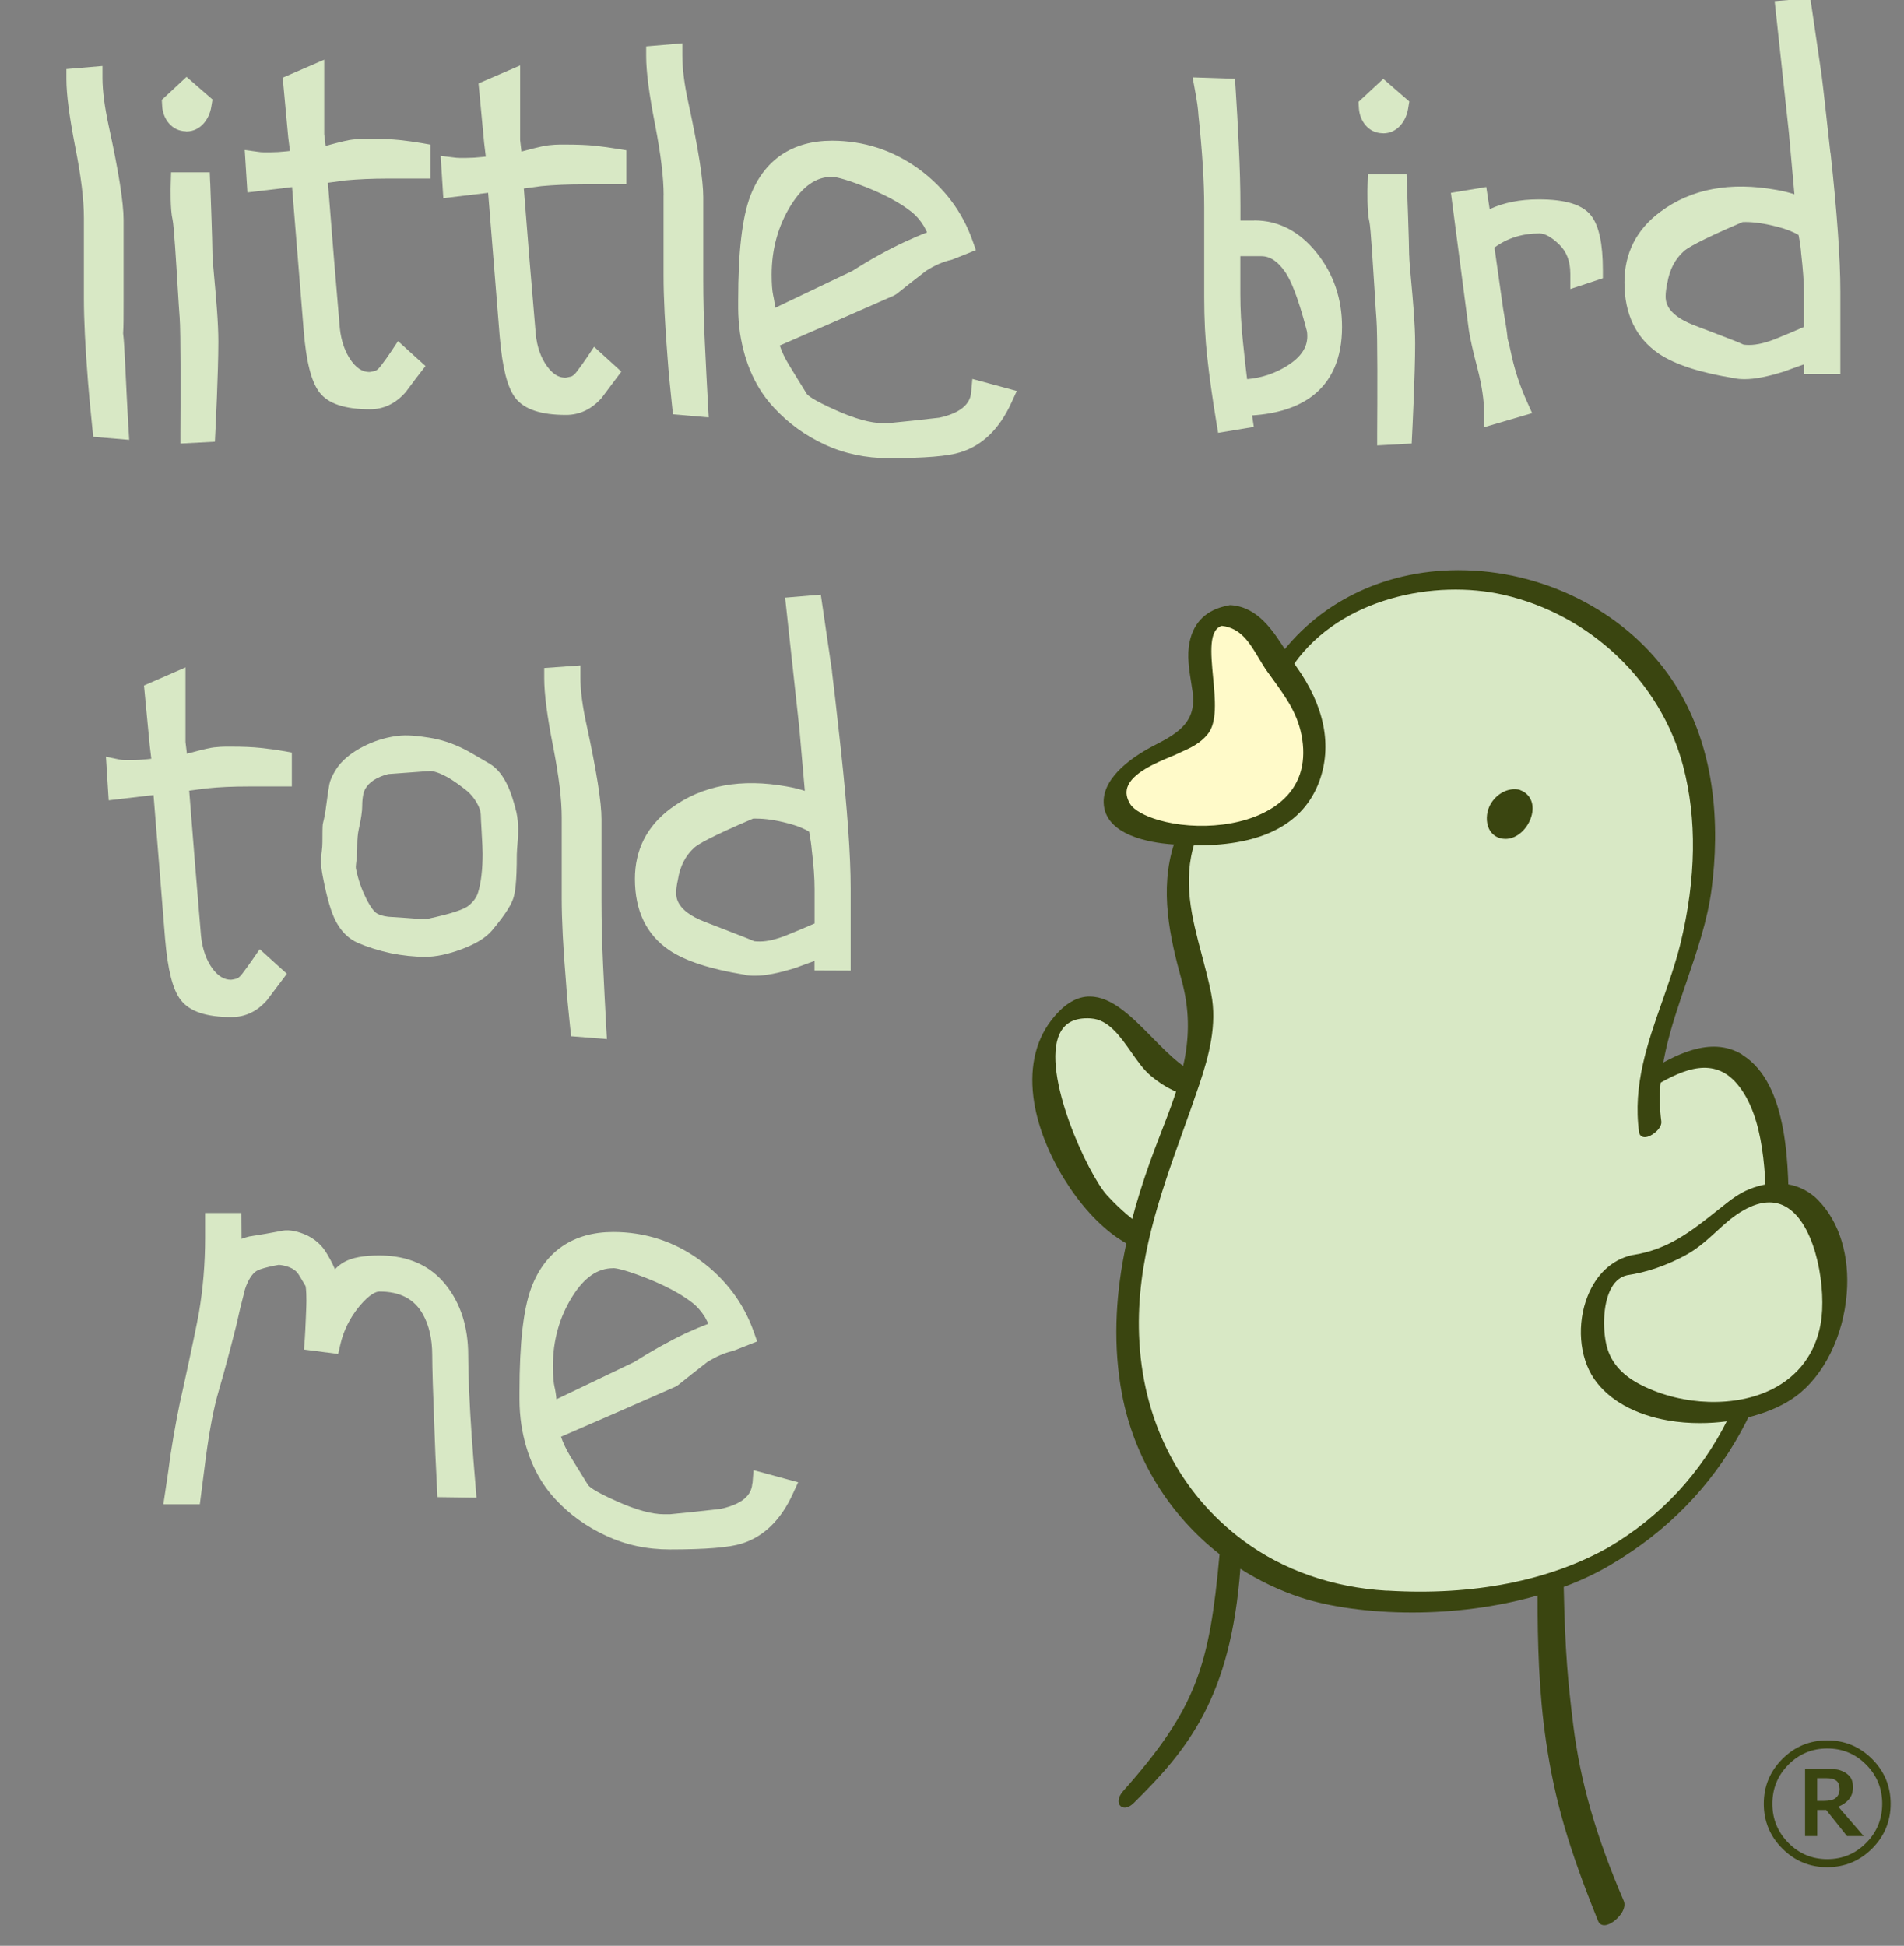 <svg width="137" height="140" viewBox="0 0 137 140" fill="none" xmlns="http://www.w3.org/2000/svg">
<rect x="0" y="0" width="137" height="140" fill="#808080" stroke="none"/>
<g clip-path="url(#clip0_323_676)">
<path d="M86.476 78.196C85.626 78.196 83.251 77.204 81.897 74.931C79.249 70.504 74.902 72.369 75.293 77.578C75.679 82.781 78.241 87.525 83.296 89.623C88.313 91.709 87.338 78.196 86.476 78.196Z" fill="#D8E8C5"/>
<path d="M87.02 77.493C86.958 77.47 86.895 77.453 86.822 77.453C85.495 77.289 84.175 75.94 82.899 74.642C81.477 73.197 80.009 71.7 78.427 71.7C78.376 71.7 78.32 71.7 78.269 71.7C77.333 71.757 76.46 72.335 75.605 73.463C74.448 74.988 74.035 77.022 74.414 79.341C75.004 82.957 77.588 87.14 80.422 89.073C81.709 89.945 82.894 90.388 83.925 90.388C84.294 90.388 84.645 90.331 84.968 90.218C86.085 89.821 86.907 88.778 87.417 87.112C87.779 85.916 89.123 78.366 87.026 77.493H87.02ZM86.323 84.595L86.289 85.071C86.215 86.171 86.085 88.007 85.371 88.636C83.693 90.11 80.587 87.01 79.674 86.023C78.269 84.504 74.902 77.21 76.245 74.376C76.602 73.627 77.248 73.265 78.223 73.265C78.308 73.265 78.405 73.265 78.495 73.276C79.754 73.355 80.587 74.546 81.392 75.691C81.856 76.354 82.293 76.977 82.809 77.408C83.835 78.264 84.889 78.774 85.954 78.921C86.141 79.052 86.691 79.834 86.311 84.595H86.323Z" fill="#3A4510"/>
<path d="M85.688 59.673C84.673 62.325 84.384 65.692 85.835 70.465C87.298 75.231 85.433 79.046 84.883 80.401C84.328 81.755 78.949 94.157 81.964 101.327C84.979 108.508 86.889 110.866 91.362 113.02C95.839 115.18 104.591 115.429 110.117 113.774C113.711 112.697 116.941 111.881 121.527 107.001C127.716 100.426 127.762 93.301 127.665 84.816C127.575 77.334 124.344 75.532 122.235 76.235C120.127 76.938 118.415 77.64 118.415 77.64C118.415 77.64 119.673 73.372 120.325 71.417C120.983 69.456 123.295 62.484 122.235 56.913C121.277 51.896 120.008 45.554 111.273 42.907C102.324 40.197 92.722 41.252 85.682 59.673" fill="#D8E8C5"/>
<path d="M118.342 81.818C118.279 81.818 118.223 81.806 118.172 81.784C118.041 81.733 117.962 81.619 117.939 81.472C117.474 78.088 118.557 75.022 119.6 72.057C120.076 70.697 120.569 69.297 120.921 67.869C122.048 63.204 122.111 58.907 121.102 55.093C119.492 49.051 114.425 44.222 108.184 42.799C103.248 41.671 96.48 43.014 93.113 47.77C92.875 48.104 92.116 48.461 91.793 48.229C91.679 48.15 91.526 47.946 91.827 47.52C94.734 43.417 99.49 41.048 104.874 41.025H104.948C110.928 41.025 116.698 43.882 120.014 48.49C123.618 53.495 123.715 59.656 123.159 63.946C122.865 66.225 122.088 68.486 121.34 70.674C120.223 73.922 119.073 77.283 119.538 80.678C119.572 80.939 119.39 81.251 119.056 81.511C118.954 81.591 118.642 81.818 118.353 81.818H118.342ZM104.733 42.011C105.963 42.011 107.164 42.142 108.269 42.397C114.657 43.859 119.849 48.801 121.493 54.991C122.525 58.873 122.462 63.238 121.317 67.971C120.966 69.422 120.467 70.833 119.985 72.199C118.908 75.248 117.894 78.133 118.347 81.415C118.381 81.415 118.614 81.336 118.846 81.132C119.033 80.967 119.118 80.809 119.107 80.735C118.631 77.238 119.798 73.831 120.926 70.538C121.669 68.373 122.44 66.134 122.729 63.895C123.273 59.678 123.182 53.631 119.657 48.739C116.42 44.239 110.78 41.45 104.931 41.45H104.857C99.609 41.473 94.978 43.774 92.15 47.77C92.11 47.827 92.087 47.866 92.07 47.9C92.246 47.889 92.62 47.736 92.756 47.543C95.471 43.706 100.317 42.017 104.727 42.017L104.733 42.011Z" fill="#3A4510"/>
<path d="M92.938 47.651C96.22 43.015 102.942 41.388 108.23 42.595C114.488 44.023 119.657 48.853 121.301 55.042C122.412 59.236 122.14 63.737 121.125 67.92C120.014 72.494 117.486 76.581 118.149 81.444C118.217 81.937 119.391 81.189 119.328 80.701C118.546 74.971 122.219 69.575 122.95 63.913C123.625 58.658 123.007 53.002 119.838 48.609C113.456 39.739 98.663 38.214 91.992 47.64C91.459 48.394 92.643 48.071 92.938 47.651Z" fill="#3A4510"/>
<path d="M125.37 75.883C123.047 74.444 120.343 76.042 118.728 76.994C118.404 77.187 118.166 77.55 118.172 77.867C118.172 78.031 118.246 78.173 118.376 78.241C118.557 78.343 118.796 78.298 119.096 78.122C121.17 76.892 123.324 76.019 124.991 77.986C127.003 80.361 127.06 84.709 127.099 87.882L127.111 88.557C127.281 98.862 123.256 106.893 115.752 111.325C111.495 113.734 106.014 114.817 99.887 114.449H99.751C95.891 114.216 92.343 112.981 89.481 110.861C84.844 107.426 82.174 102.16 81.959 96.033C81.772 90.734 83.427 86.109 85.178 81.211C85.553 80.163 85.932 79.109 86.29 78.043C86.992 75.957 87.587 73.724 87.151 71.502C86.97 70.572 86.72 69.643 86.482 68.742C85.751 65.987 85.065 63.38 85.978 60.568C86.131 60.109 85.853 59.979 85.762 59.951C85.371 59.82 84.612 60.313 84.481 60.704C83.399 64.026 84.187 67.489 85.008 70.47C86.182 74.71 84.929 77.924 83.478 81.653C81.511 86.698 79.425 93.386 80.735 100.324C81.613 104.955 84.153 109.007 87.752 111.824C87.026 119.895 86.074 122.939 80.82 128.862C80.4 129.333 80.423 129.758 80.627 129.945C80.701 130.013 80.803 130.058 80.933 130.058C81.109 130.058 81.33 129.968 81.579 129.724C85.485 125.87 88.551 122.117 89.248 112.873C90.591 113.729 92.048 114.432 93.601 114.942C95.636 115.605 98.487 116.019 101.61 116.019C104.535 116.019 107.686 115.644 110.634 114.794C110.634 118.155 110.719 121.726 111.246 125.308C111.869 129.537 112.85 132.915 114.992 138.22C115.066 138.407 115.23 138.515 115.434 138.515C115.854 138.515 116.387 138.084 116.664 137.665C116.88 137.336 116.942 137.013 116.834 136.764C114.822 132.087 113.706 128.176 113.196 124.078C112.816 120.984 112.617 118.898 112.515 114.182C113.853 113.683 115.134 113.077 116.296 112.34C116.375 112.289 116.46 112.244 116.54 112.193C116.591 112.159 116.647 112.13 116.704 112.096C116.727 112.079 116.738 112.062 116.761 112.051C124.486 107.12 128.709 98.867 128.698 88.563V87.826C128.715 84.147 128.737 77.986 125.365 75.895L125.37 75.883Z" fill="#3A4510"/>
<path d="M88.205 44.284C90.364 44.148 91.01 46.818 92.087 47.986C93.68 49.703 95.857 53.529 93.68 57.343C91.844 60.557 86.674 59.973 84.963 60.013C82.542 60.075 78.977 58.573 80.638 56.255C81.602 54.917 83.5 53.96 84.708 53.58C85.921 53.2 86.935 52.305 86.873 51.358C86.697 48.722 85.15 44.483 88.205 44.284Z" fill="#FFFAC9"/>
<path d="M93.249 47.923C93.011 47.589 92.779 47.231 92.541 46.852C91.594 45.372 90.528 43.695 88.579 43.542C88.516 43.536 88.448 43.542 88.386 43.564C86.833 43.853 85.892 44.743 85.592 46.206C85.393 47.169 85.558 48.178 85.716 49.153C85.75 49.351 85.779 49.55 85.807 49.748C86.119 51.885 84.849 52.712 83.154 53.58C81.726 54.305 79.346 55.819 79.413 57.757C79.493 60.12 82.82 60.631 84.248 60.744C84.917 60.795 85.552 60.823 86.164 60.823C90.835 60.823 93.776 59.287 94.916 56.249C95.879 53.665 95.307 50.791 93.255 47.929L93.249 47.923ZM90.579 47.362C90.778 47.691 90.976 48.031 91.203 48.342L91.577 48.858C92.575 50.241 93.436 51.431 93.703 53.2C93.975 55.036 93.482 56.527 92.223 57.627C90.024 59.548 86.034 59.775 83.387 59.01C82.361 58.715 81.59 58.278 81.324 57.853C81.063 57.428 80.995 57.037 81.114 56.657C81.454 55.609 83.183 54.889 84.209 54.458C84.407 54.379 84.583 54.305 84.719 54.237L84.951 54.129C85.671 53.806 86.351 53.5 86.901 52.82C87.593 51.976 87.439 50.326 87.286 48.733C87.122 46.982 86.963 45.321 87.91 45.032C89.276 45.18 89.911 46.24 90.579 47.362Z" fill="#3A4510"/>
<path d="M109.386 56.844C109.386 56.844 109.34 56.827 109.312 56.816C109.284 56.81 109.255 56.805 109.227 56.799C108.32 56.663 107.504 57.292 107.17 58.017C106.937 58.516 106.92 59.14 107.124 59.599C107.283 59.95 107.561 60.194 107.923 60.302C108.059 60.341 108.196 60.358 108.332 60.358C109.17 60.358 109.913 59.61 110.174 58.788C110.457 57.893 110.145 57.133 109.38 56.844H109.386Z" fill="#3A4510"/>
<path d="M117.259 91.022C119.039 90.869 122.383 89.469 124.027 87.525C125.654 85.581 130.551 84.102 131.718 90.552C132.88 97.002 129.78 101.746 123.165 101.514C116.562 101.282 115.009 98.64 114.771 97.002C114.539 95.37 114.539 91.249 117.259 91.017" fill="#D8E8C5"/>
<path d="M130.845 86.369C129.609 85.094 127.75 84.793 125.863 85.564C125.149 85.859 124.57 86.29 123.953 86.788L123.624 87.049C121.719 88.568 120.07 89.883 117.559 90.286C117.525 90.286 117.491 90.297 117.451 90.303C117.434 90.303 117.417 90.308 117.4 90.314C115.989 90.637 114.867 91.68 114.238 93.25C113.444 95.245 113.631 97.637 114.697 99.201C115.745 100.732 117.655 101.803 120.081 102.211C120.807 102.336 121.561 102.393 122.315 102.393C124.933 102.393 127.574 101.684 129.23 100.454C131.236 98.969 132.636 96.141 132.88 93.08C133.101 90.371 132.358 87.928 130.845 86.375V86.369ZM121.294 90.303C122.15 89.844 122.83 89.22 123.488 88.619C124.043 88.109 124.57 87.627 125.2 87.231C126.543 86.386 127.716 86.278 128.68 86.936C130.726 88.319 131.434 92.853 131.004 95.245C130.624 97.365 129.417 98.992 127.518 99.95C124.899 101.265 121.141 101.163 118.166 99.689C116.828 99.026 116.006 98.159 115.66 97.036C115.332 95.976 115.252 93.851 115.972 92.621C116.25 92.145 116.618 91.856 117.077 91.754C118.489 91.544 119.906 91.056 121.294 90.308V90.303Z" fill="#3A4510"/>
<path d="M9.238 30.754C9.164 29.388 9.085 27.909 9.011 26.288C8.955 25.188 8.921 24.463 8.858 23.987C8.892 23.516 8.892 22.808 8.892 21.737V15.819C8.892 14.578 8.53 12.305 7.821 9.063C7.526 7.686 7.373 6.524 7.373 5.605V4.75L4.777 4.971V5.69C4.777 6.79 4.987 8.394 5.418 10.61C5.826 12.651 6.036 14.357 6.036 15.683V21.465C6.036 22.989 6.132 24.973 6.336 27.535C6.404 28.357 6.5 29.445 6.642 30.783L6.71 31.429L9.295 31.644L9.244 30.743L9.238 30.754Z" fill="#D8E8C5"/>
<path d="M21.016 13.473L21.855 23.823C22.036 26.033 22.404 27.473 22.983 28.227C23.617 29.049 24.808 29.445 26.627 29.445C27.596 29.445 28.441 29.054 29.178 28.227L29.626 27.632C29.801 27.394 29.983 27.15 30.175 26.906L30.617 26.334L28.639 24.543L28.135 25.302C27.914 25.637 27.676 25.965 27.404 26.322C27.177 26.623 27.03 26.674 27.001 26.679C26.814 26.725 26.672 26.759 26.599 26.764C26.287 26.764 25.805 26.685 25.29 25.977C24.83 25.347 24.547 24.543 24.451 23.602C24.15 20.133 23.867 16.647 23.595 13.15L24.853 12.98C25.771 12.895 26.786 12.849 27.88 12.849H30.975V10.406L30.328 10.293C29.835 10.208 29.297 10.134 28.724 10.072C28.135 10.015 27.449 9.987 26.627 9.987H26.196C25.975 9.987 25.703 10.004 25.403 10.038C25.085 10.066 24.502 10.203 23.43 10.497L23.328 9.658V4.296L20.341 5.589L20.738 9.868L20.863 10.86L20.613 10.888C20.194 10.934 19.826 10.956 19.485 10.956H18.964C18.834 10.956 18.692 10.945 18.562 10.922L17.609 10.792L17.802 13.847L21.021 13.462L21.016 13.473Z" fill="#D8E8C5"/>
<path d="M35.124 13.881L35.957 24.231C36.15 26.47 36.501 27.869 37.085 28.635C37.725 29.451 38.916 29.853 40.73 29.853C41.693 29.853 42.56 29.451 43.286 28.635L44.709 26.736L42.747 24.95L42.243 25.704C42.016 26.039 41.778 26.373 41.512 26.724C41.291 27.019 41.138 27.076 41.098 27.087C40.798 27.167 40.696 27.172 40.696 27.172C40.384 27.172 39.913 27.093 39.386 26.384C38.921 25.755 38.638 24.956 38.547 24.01C38.247 20.541 37.964 17.055 37.691 13.563L38.95 13.393C39.857 13.308 40.877 13.263 41.971 13.263H45.071V10.814L44.414 10.707C43.915 10.627 43.382 10.548 42.81 10.486C42.237 10.429 41.534 10.401 40.712 10.401H40.293C40.066 10.401 39.8 10.418 39.488 10.452C39.273 10.474 38.859 10.542 37.521 10.905L37.425 10.072V4.71L34.432 6.002L34.835 10.276L34.954 11.268L34.693 11.296C34.285 11.341 33.911 11.364 33.571 11.364H33.049C32.913 11.364 32.777 11.347 32.641 11.33L31.706 11.217L31.899 14.261L35.118 13.875L35.124 13.881Z" fill="#D8E8C5"/>
<path d="M47.747 14.056V19.843C47.747 21.402 47.849 23.448 48.047 25.903C48.104 26.73 48.212 27.818 48.353 29.162L48.421 29.808L50.995 30.029L50.944 29.128C50.87 27.767 50.791 26.282 50.717 24.661C50.638 23.074 50.603 21.544 50.603 20.104V14.187C50.603 12.945 50.252 10.735 49.538 7.425C49.243 6.104 49.096 4.942 49.096 3.973V3.117L46.494 3.338V4.058C46.494 5.152 46.704 6.762 47.135 8.972C47.543 11.064 47.752 12.775 47.752 14.051L47.747 14.056Z" fill="#D8E8C5"/>
<path d="M69.88 28.198C69.852 28.538 69.756 29.581 67.585 30.052C66.349 30.199 65.102 30.329 63.94 30.443H63.515C62.665 30.443 61.543 30.137 60.171 29.525C58.391 28.737 58.096 28.408 58.051 28.34C57.626 27.66 57.195 26.951 56.736 26.198C56.464 25.75 56.254 25.302 56.107 24.86C58.85 23.67 61.594 22.468 64.343 21.255L64.518 21.147C65.227 20.581 65.952 20.014 66.627 19.492C67.267 19.084 67.851 18.829 68.503 18.682L70.22 17.996L69.971 17.293C69.234 15.219 67.93 13.49 66.094 12.146C64.235 10.803 62.143 10.123 59.865 10.123C57.008 10.123 54.973 11.506 53.981 14.119C53.398 15.666 53.114 18.121 53.114 21.623V22.179C53.114 22.751 53.16 23.341 53.25 23.993C53.59 26.175 54.412 27.977 55.705 29.349C56.719 30.449 57.938 31.333 59.332 31.979C60.743 32.636 62.291 32.965 63.94 32.965C66.536 32.965 68.231 32.824 69.109 32.54C70.685 32.053 71.921 30.851 72.777 28.969L73.162 28.13L69.965 27.263L69.88 28.193V28.198ZM59.859 12.725C60.024 12.725 60.568 12.787 62.126 13.393C63.577 13.955 64.739 14.572 65.584 15.241C65.913 15.502 66.207 15.836 66.462 16.25C66.508 16.324 66.587 16.483 66.706 16.721C66.241 16.896 65.714 17.123 65.108 17.401C63.901 17.962 62.608 18.676 61.344 19.487C59.474 20.382 57.62 21.266 55.767 22.151C55.75 21.861 55.705 21.567 55.631 21.238C55.563 20.926 55.523 20.427 55.523 19.77C55.523 17.917 55.994 16.233 56.912 14.759C57.773 13.388 58.737 12.725 59.848 12.725H59.859Z" fill="#D8E8C5"/>
<path d="M90.245 15.865H89.321C89.321 15.865 89.276 15.865 89.253 15.865V14.816C89.253 13.524 89.213 12.095 89.134 10.457C89.066 8.967 88.987 7.606 88.907 6.376L88.862 5.668L85.812 5.566L85.988 6.524C86.136 7.317 86.209 7.85 86.232 8.292C86.51 10.894 86.646 13.116 86.646 14.884V21.346C86.646 22.978 86.719 24.406 86.867 25.71C87.014 27.07 87.235 28.64 87.519 30.363L87.649 31.14L90.217 30.715L90.092 29.887C91.877 29.774 93.323 29.315 94.388 28.521C95.834 27.439 96.565 25.761 96.565 23.522C96.565 21.504 95.958 19.719 94.762 18.217C93.521 16.653 92.002 15.859 90.256 15.859L90.245 15.865ZM92.654 26.294C91.787 26.849 90.806 27.184 89.735 27.28C89.621 26.351 89.61 26.288 89.508 25.285L89.429 24.548C89.31 23.403 89.247 22.275 89.247 21.187V18.432H90.761C91.395 18.432 91.962 18.818 92.501 19.611C92.835 20.104 93.362 21.221 94.031 23.806C94.031 23.806 94.065 23.913 94.065 24.208C94.065 25.002 93.606 25.682 92.654 26.294Z" fill="#D8E8C5"/>
<path d="M110.718 14.346C109.358 14.346 108.179 14.584 107.187 15.049L106.943 13.456L104.398 13.876L105.691 23.766C105.781 24.356 105.991 25.291 106.32 26.544C106.632 27.762 106.785 28.822 106.785 29.689V30.738L110.242 29.723L109.874 28.901C109.403 27.864 109.041 26.782 108.791 25.699C108.666 25.11 108.57 24.673 108.474 24.356C108.474 24.344 108.474 24.339 108.474 24.327C108.44 23.885 108.326 23.211 108.151 22.179L107.533 17.809C108.462 17.129 109.534 16.794 110.781 16.794C111.166 16.794 111.648 17.067 112.181 17.582C112.725 18.104 112.991 18.801 112.991 19.708V20.796L115.332 20.02V19.453C115.332 17.537 115.054 16.245 114.488 15.514C113.875 14.726 112.645 14.346 110.724 14.346H110.718Z" fill="#D8E8C5"/>
<path d="M131.701 10.973C131.389 8.122 131.185 6.274 131.072 5.407L130.261 -0.13L127.694 0.085L128.714 9.505L129.116 13.977C128.703 13.847 128.266 13.739 127.807 13.66C124.537 13.076 121.714 13.558 119.458 15.247C117.752 16.511 116.885 18.217 116.885 20.32C116.885 22.598 117.712 24.321 119.356 25.444C120.529 26.232 122.326 26.815 124.797 27.212C124.984 27.258 125.228 27.28 125.54 27.28C126.271 27.28 127.195 27.104 128.436 26.708C128.527 26.674 128.98 26.504 129.814 26.209V26.906H132.421V20.972C132.421 18.631 132.183 15.27 131.712 10.973H131.701ZM119.968 20.377C120.133 19.396 120.524 18.642 121.17 18.064C121.351 17.9 122.111 17.372 125.381 15.978C125.438 15.973 125.511 15.973 125.614 15.973C126.248 15.973 127.002 16.086 127.864 16.307C128.521 16.477 129.043 16.681 129.417 16.913C129.536 17.543 129.581 17.945 129.598 18.211C129.734 19.396 129.802 20.326 129.802 21.062V23.522C129.184 23.794 128.533 24.072 127.841 24.35C127.104 24.656 126.424 24.82 125.869 24.82C125.557 24.82 125.449 24.792 125.443 24.792C125.075 24.616 124.616 24.441 123.59 24.049L121.856 23.386C119.849 22.604 119.849 21.635 119.849 21.317C119.849 21.062 119.889 20.756 119.962 20.377H119.968Z" fill="#D8E8C5"/>
<path d="M33.951 103.503C33.775 100.89 33.69 98.929 33.69 97.507C33.69 95.483 33.146 93.783 32.075 92.445C30.958 91.045 29.354 90.331 27.297 90.331C26.163 90.331 25.335 90.484 24.78 90.796C24.542 90.926 24.315 91.096 24.1 91.323C23.998 91.085 23.89 90.858 23.777 90.648C23.612 90.348 23.465 90.093 23.284 89.844C22.904 89.356 22.405 88.993 21.827 88.772C21.203 88.523 20.631 88.46 20.166 88.579C19.616 88.687 18.891 88.812 17.933 88.965C17.74 89.01 17.553 89.067 17.383 89.135L17.372 87.276H14.759V89.078C14.759 90.926 14.606 92.74 14.311 94.463C14.152 95.33 13.807 97.002 13.178 99.87C12.86 101.219 12.554 102.84 12.265 104.705C12.186 105.357 12.055 106.23 11.891 107.324L11.755 108.225H14.379L14.81 104.875C15.082 102.84 15.394 101.225 15.739 100.063C16.091 98.867 16.516 97.297 17.009 95.336C17.145 94.69 17.355 93.817 17.627 92.768C17.837 92.122 18.126 91.663 18.449 91.453C18.556 91.385 18.925 91.21 20.03 91.011C20.07 91.011 20.251 91 20.631 91.113C20.92 91.198 21.141 91.323 21.305 91.476C21.39 91.561 21.47 91.657 21.544 91.788L21.986 92.53C21.986 92.53 22.048 92.751 22.048 93.601C22.048 93.743 22.037 94.134 22.008 94.792C21.98 95.455 21.957 95.976 21.929 96.362L21.872 97.099L24.332 97.416L24.491 96.725C24.718 95.744 25.171 94.826 25.84 94.01C26.622 93.069 27.087 92.927 27.302 92.927C28.787 92.927 29.813 93.465 30.431 94.565C30.879 95.37 31.1 96.356 31.1 97.501C31.1 98.362 31.157 100.256 31.264 102.971C31.293 103.912 31.349 105.243 31.44 106.978L31.474 107.715L34.285 107.754L34.217 106.893C34.098 105.47 34.008 104.342 33.956 103.492L33.951 103.503Z" fill="#D8E8C5"/>
<path d="M54.135 106.717C54.089 107.307 53.789 108.14 51.85 108.565C50.609 108.713 49.368 108.837 48.206 108.951H47.775C46.913 108.951 45.791 108.645 44.431 108.038C42.679 107.262 42.373 106.938 42.311 106.842C42.05 106.428 41.784 105.992 41.512 105.55L41.002 104.722C40.724 104.257 40.514 103.804 40.367 103.373C43.11 102.183 45.859 100.987 48.608 99.768L48.784 99.661C49.481 99.094 50.212 98.533 50.875 98.011C51.522 97.603 52.111 97.343 52.757 97.195L54.48 96.515L54.231 95.806C53.494 93.732 52.19 92.003 50.354 90.666C48.512 89.322 46.415 88.642 44.125 88.642C41.263 88.642 39.228 90.019 38.236 92.638C37.658 94.185 37.38 96.64 37.38 100.142V100.704C37.38 101.299 37.425 101.911 37.516 102.523C37.856 104.694 38.684 106.496 39.97 107.874C40.973 108.962 42.192 109.84 43.598 110.492C45.037 111.161 46.545 111.484 48.212 111.484C50.796 111.484 52.491 111.342 53.375 111.059C54.951 110.566 56.186 109.364 57.042 107.488L57.428 106.649L54.22 105.777L54.146 106.717H54.135ZM44.119 91.244C44.278 91.244 44.816 91.306 46.381 91.907C47.826 92.468 48.994 93.091 49.844 93.755C50.167 94.01 50.456 94.344 50.717 94.752C50.762 94.832 50.847 94.99 50.972 95.24C50.501 95.421 49.963 95.642 49.356 95.92C48.155 96.492 46.868 97.212 45.615 98.006C43.745 98.901 41.886 99.791 40.038 100.675C40.016 100.386 39.97 100.086 39.897 99.763C39.851 99.564 39.783 99.111 39.783 98.295C39.783 96.447 40.254 94.763 41.183 93.284C42.039 91.912 43.003 91.249 44.119 91.249V91.244Z" fill="#D8E8C5"/>
<path d="M13.012 71.956C13.647 72.777 14.838 73.18 16.657 73.18C17.637 73.18 18.482 72.789 19.213 71.961L20.642 70.062L18.686 68.294L18.176 69.031C17.944 69.365 17.7 69.705 17.433 70.057C17.229 70.329 17.088 70.397 17.025 70.414C16.719 70.493 16.611 70.493 16.611 70.493C16.13 70.493 15.699 70.233 15.302 69.711C14.843 69.082 14.565 68.3 14.463 67.331C14.169 63.862 13.885 60.382 13.613 56.884L14.877 56.72C15.744 56.629 16.759 56.584 17.898 56.584H20.999V54.147L20.352 54.033C19.848 53.943 19.315 53.875 18.743 53.812C18.165 53.75 17.479 53.722 16.646 53.722H16.215C15.999 53.722 15.727 53.739 15.41 53.773C15.206 53.795 14.786 53.869 13.449 54.232L13.347 53.387V48.02L10.36 49.323L10.768 53.602L10.887 54.594L10.632 54.623C10.224 54.668 9.844 54.691 9.498 54.691H8.994C8.858 54.691 8.75 54.679 8.631 54.657L7.622 54.447L7.82 57.581L11.046 57.202L11.879 67.546C12.072 69.807 12.428 71.202 13.001 71.944L13.012 71.956Z" fill="#D8E8C5"/>
<path d="M40.724 70.641C40.78 71.474 40.877 72.556 41.024 73.911L41.098 74.557L43.671 74.761L43.62 73.866C43.546 72.505 43.467 71.02 43.393 69.405C43.319 67.812 43.28 66.282 43.28 64.842V58.931C43.28 57.712 42.928 55.496 42.209 52.169C41.908 50.808 41.761 49.646 41.761 48.722V47.878L39.159 48.065V48.796C39.159 49.93 39.375 51.585 39.8 53.716C40.213 55.836 40.417 57.497 40.417 58.8V64.593C40.417 66.18 40.52 68.22 40.724 70.635V70.641Z" fill="#D8E8C5"/>
<path d="M59.871 48.32L59.06 42.788L56.492 43.004L57.518 52.429L57.91 56.901C57.501 56.771 57.065 56.663 56.606 56.584C53.369 56 50.53 56.476 48.257 58.171C46.551 59.435 45.684 61.141 45.684 63.244C45.684 65.522 46.511 67.246 48.149 68.362C49.306 69.144 51.102 69.728 53.545 70.125C53.755 70.187 53.999 70.204 54.327 70.204C55.07 70.204 55.994 70.029 57.224 69.643C57.309 69.609 57.773 69.439 58.607 69.139V69.825L61.208 69.836V63.896C61.208 61.572 60.97 58.205 60.5 53.897C60.188 51.052 59.978 49.204 59.865 48.331L59.871 48.32ZM48.778 63.289C48.937 62.309 49.328 61.549 49.969 60.977C50.19 60.778 51.023 60.246 54.191 58.897C54.248 58.897 54.322 58.897 54.418 58.897C55.075 58.897 55.835 59.01 56.674 59.231C57.439 59.429 57.921 59.656 58.221 59.837C58.318 60.365 58.38 60.795 58.408 61.141C58.544 62.235 58.612 63.187 58.612 63.975V66.441C57.989 66.713 57.337 66.99 56.651 67.268C55.892 67.58 55.223 67.739 54.679 67.739C54.373 67.739 54.265 67.716 54.259 67.716C54.174 67.676 54.004 67.591 50.666 66.305C48.654 65.522 48.654 64.548 48.654 64.23C48.654 63.975 48.693 63.675 48.778 63.295V63.289Z" fill="#D8E8C5"/>
<path d="M36.53 56.533C36.195 55.802 35.77 55.28 35.254 54.963C34.245 54.368 33.605 53.999 33.333 53.869C32.522 53.467 31.695 53.2 30.873 53.075C30.482 53.013 30.17 52.973 29.972 52.956C29.133 52.866 28.572 52.917 27.829 53.087C27.047 53.274 26.316 53.58 25.647 53.988C24.939 54.43 24.423 54.929 24.117 55.462C23.896 55.824 23.765 56.125 23.703 56.408C23.658 56.618 23.59 57.077 23.493 57.808C23.397 58.596 23.3 58.987 23.255 59.157L23.221 59.327C23.204 59.475 23.198 59.905 23.198 60.603C23.198 60.818 23.181 61.033 23.153 61.249C23.108 61.578 23.091 61.798 23.091 61.934C23.091 62.201 23.131 62.547 23.21 62.983C23.51 64.57 23.828 65.67 24.19 66.333C24.576 67.047 25.097 67.552 25.738 67.835C26.441 68.141 27.234 68.39 28.113 68.583C28.991 68.759 29.83 68.844 30.601 68.844C31.372 68.844 32.222 68.662 33.203 68.3C34.234 67.914 34.96 67.472 35.413 66.934C36.524 65.607 36.813 64.99 36.932 64.638C37.051 64.281 37.187 63.595 37.187 61.464C37.187 61.351 37.21 60.988 37.261 60.382C37.278 60.194 37.283 59.956 37.283 59.656C37.283 59.248 37.244 58.846 37.159 58.443C36.977 57.695 36.779 57.077 36.541 56.544L36.53 56.533ZM26.333 64.61C26.01 63.975 25.777 63.295 25.613 62.507C25.613 62.496 25.602 62.445 25.602 62.36C25.613 62.207 25.63 62.037 25.658 61.827C25.687 61.594 25.709 61.237 25.709 60.778C25.709 60.353 25.744 59.99 25.811 59.679C25.982 58.919 26.061 58.369 26.061 57.995C26.061 57.7 26.084 57.446 26.129 57.207C26.157 57.049 26.208 56.896 26.282 56.76C26.424 56.51 26.622 56.306 26.894 56.13C27.183 55.938 27.58 55.785 27.937 55.694L30.714 55.49H30.839L30.93 55.473C31.134 55.473 31.604 55.552 32.449 56.068C32.828 56.306 33.237 56.612 33.639 56.935C33.871 57.139 34.081 57.389 34.268 57.695C34.489 58.063 34.597 58.392 34.597 58.698C34.597 58.846 34.62 59.208 34.654 59.798L34.665 60.03C34.699 60.614 34.727 61.079 34.727 61.419C34.727 62.569 34.614 63.51 34.398 64.213C34.285 64.582 34.047 64.905 33.673 65.194C33.565 65.279 33.072 65.59 31.36 65.976C30.93 66.078 30.646 66.135 30.584 66.146C29.7 66.072 28.793 66.016 27.943 65.959C27.58 65.919 27.268 65.823 27.07 65.687C26.973 65.619 26.713 65.381 26.327 64.61H26.333Z" fill="#D8E8C5"/>
<path d="M15.122 13.155L15.093 12.401H12.31L12.288 13.161C12.276 13.478 12.242 15.099 12.418 15.802C12.514 16.199 12.684 19.016 12.786 20.699C12.843 21.64 12.894 22.451 12.928 22.859C13.008 23.834 12.996 28.663 12.979 31.078V31.911L15.462 31.78L15.496 31.072C15.507 30.896 15.711 26.753 15.711 24.588C15.711 23.222 15.552 21.459 15.422 20.047C15.348 19.226 15.286 18.562 15.286 18.251C15.286 17.401 15.127 13.149 15.127 13.149L15.122 13.155Z" fill="#D8E8C5"/>
<path d="M13.37 9.46C13.37 9.46 13.399 9.46 13.41 9.46C14.436 9.46 15.059 8.559 15.201 7.703L15.292 7.159L13.421 5.532L11.642 7.187L11.67 7.652C11.727 8.531 12.333 9.426 13.37 9.449V9.46Z" fill="#D8E8C5"/>
<path d="M101.395 18.393C101.395 17.543 101.236 13.291 101.236 13.291L101.208 12.538H98.425L98.402 13.297C98.391 13.614 98.356 15.241 98.532 15.938C98.629 16.341 98.804 19.299 98.906 20.892C98.963 21.811 99.008 22.598 99.042 22.995C99.127 23.97 99.11 28.799 99.093 31.214V32.047L101.576 31.911L101.61 31.208C101.621 31.032 101.825 26.883 101.825 24.724C101.825 23.358 101.667 21.601 101.536 20.184C101.463 19.362 101.4 18.699 101.4 18.387L101.395 18.393Z" fill="#D8E8C5"/>
<path d="M99.524 9.596C100.556 9.596 101.173 8.695 101.315 7.845L101.406 7.301L99.53 5.674L97.75 7.329L97.778 7.794C97.835 8.672 98.436 9.568 99.473 9.59C99.49 9.59 99.501 9.59 99.513 9.59L99.524 9.596Z" fill="#D8E8C5"/>
<path d="M132.353 128.664C132.353 128.534 132.331 128.42 132.291 128.324C132.246 128.227 132.178 128.148 132.07 128.08C131.979 128.023 131.883 127.984 131.775 127.967C131.668 127.95 131.526 127.938 131.356 127.938H130.749V129.571H131.271C131.435 129.571 131.594 129.554 131.747 129.52C131.894 129.486 132.013 129.429 132.104 129.35C132.195 129.265 132.263 129.174 132.302 129.066C132.348 128.959 132.365 128.823 132.365 128.658M134.093 132.104H132.898L131.407 130.228H130.755V132.104H129.882V127.275H131.356C131.685 127.275 131.951 127.287 132.144 127.309C132.336 127.332 132.529 127.406 132.727 127.513C132.937 127.632 133.09 127.78 133.187 127.944C133.283 128.114 133.328 128.33 133.328 128.596C133.328 128.947 133.232 129.236 133.034 129.463C132.841 129.69 132.586 129.866 132.274 129.99L134.099 132.104H134.093ZM135.431 129.781C135.431 128.681 135.046 127.74 134.275 126.964C133.504 126.187 132.569 125.802 131.481 125.802C130.392 125.802 129.457 126.193 128.686 126.964C127.915 127.74 127.53 128.681 127.53 129.781C127.53 130.88 127.915 131.821 128.686 132.598C129.457 133.374 130.387 133.765 131.481 133.765C132.574 133.765 133.504 133.374 134.275 132.598C135.046 131.821 135.431 130.88 135.431 129.781ZM136.038 129.781C136.038 131.039 135.59 132.116 134.7 133.006C133.81 133.896 132.733 134.343 131.475 134.343C130.217 134.343 129.14 133.896 128.25 133.006C127.36 132.116 126.912 131.039 126.912 129.781C126.912 128.522 127.36 127.445 128.25 126.555C129.14 125.666 130.217 125.218 131.475 125.218C132.733 125.218 133.81 125.666 134.7 126.555C135.59 127.445 136.038 128.522 136.038 129.781Z" fill="#3A4510"/>
</g>
<defs>
<clipPath id="clip0_323_676">
<rect width="136.032" height="140" fill="white"/>
</clipPath>
</defs>
</svg>
